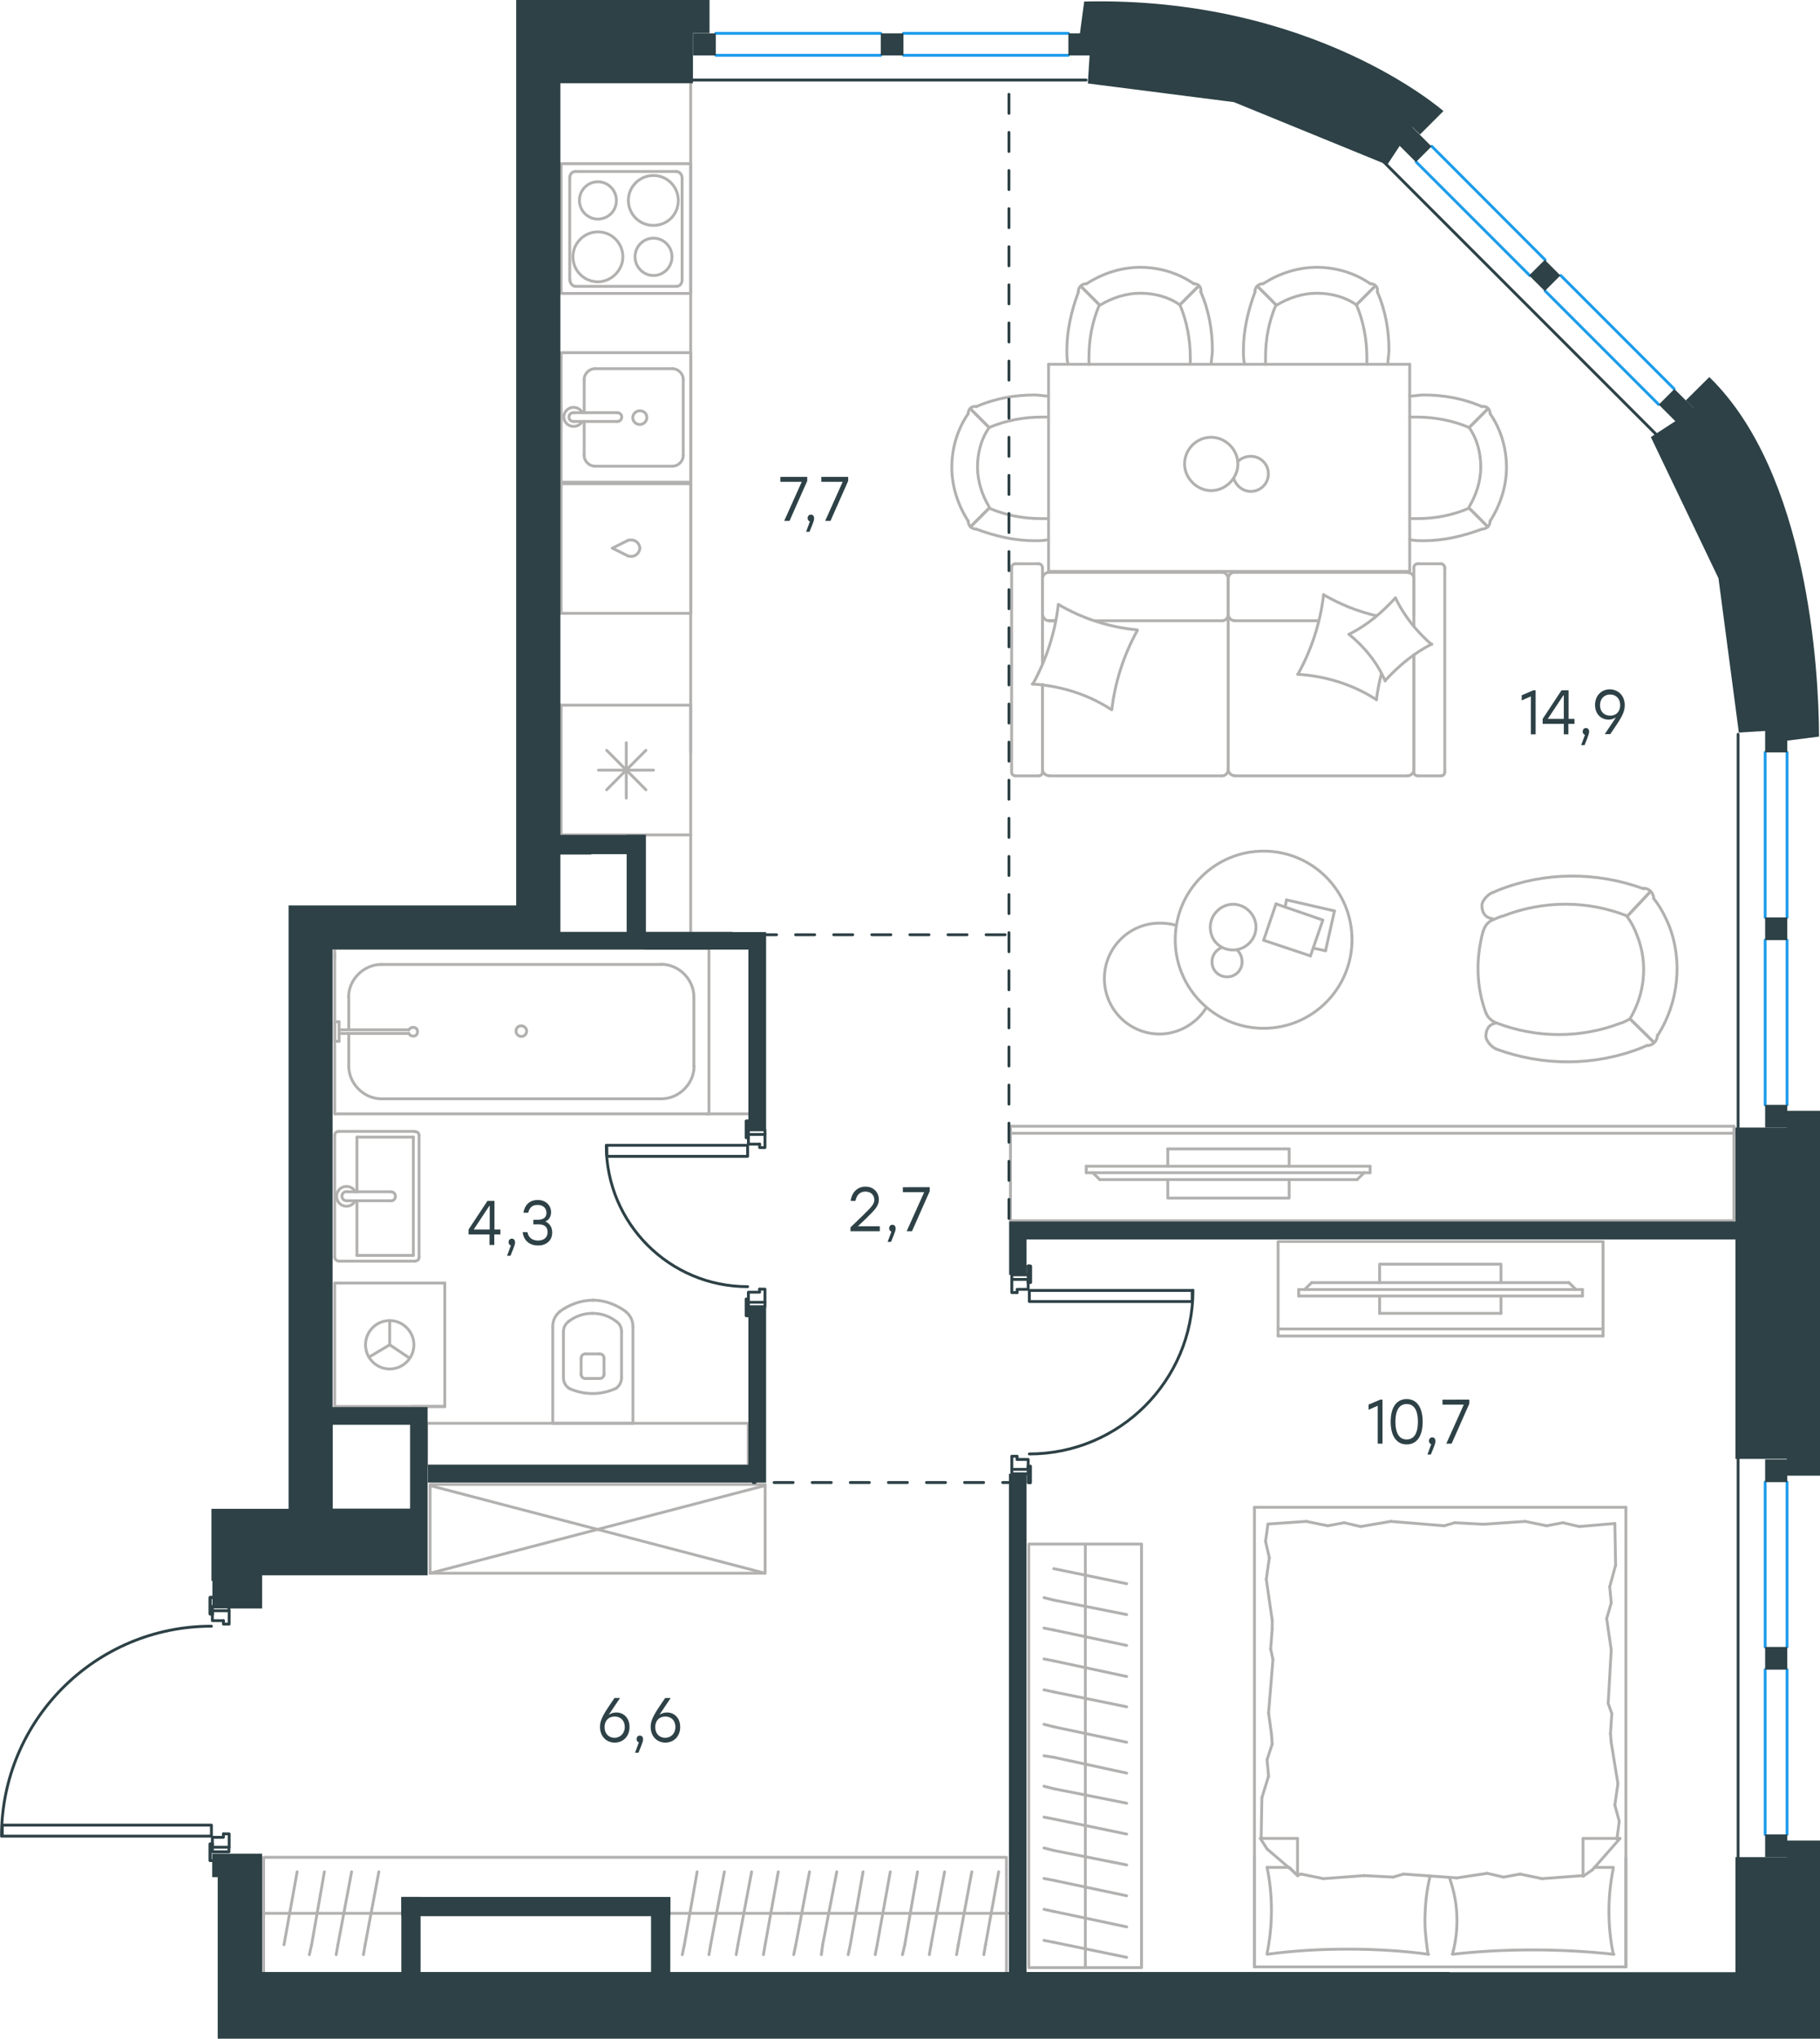 <?xml version="1.0" encoding="utf-8"?>
<!-- Generator: Adobe Illustrator 26.5.0, SVG Export Plug-In . SVG Version: 6.00 Build 0)  -->
<svg version="1.1" id="Слой_1" xmlns="http://www.w3.org/2000/svg" xmlns:xlink="http://www.w3.org/1999/xlink" x="0px" y="0px"
	 viewBox="0 0 955.5 1070" style="enable-background:new 0 0 955.5 1070;" xml:space="preserve">
<style type="text/css">
	.st0{fill:none;stroke:#B2B1B0;stroke-width:1.5;stroke-linecap:round;stroke-linejoin:round;stroke-miterlimit:22.926;}
	.st1{fill:none;stroke:#2D4146;stroke-width:1.5;stroke-linecap:round;stroke-linejoin:round;stroke-miterlimit:10;}
	.st2{fill:none;stroke:#2D4146;stroke-width:1.5;stroke-linecap:round;stroke-linejoin:round;stroke-miterlimit:22.926;}
	.st3{fill:none;stroke:#1D9CEB;stroke-width:1.5;stroke-linecap:round;stroke-linejoin:round;stroke-miterlimit:22.926;}
	.st4{fill-rule:evenodd;clip-rule:evenodd;fill:#2D4146;}
	.st5{enable-background:new    ;}
	.st6{fill:#2D4146;}
	
		.st7{fill:none;stroke:#2D4146;stroke-width:1.5;stroke-linecap:round;stroke-linejoin:round;stroke-miterlimit:22.926;stroke-dasharray:10;}
</style>
<g>
	<line class="st0" x1="362.6" y1="370.1" x2="362.6" y2="438.2"/>
	<line class="st0" x1="328.8" y1="389.8" x2="328.8" y2="418.9"/>
	<line class="st0" x1="318.5" y1="414.5" x2="339.1" y2="393.8"/>
	<line class="st0" x1="318.5" y1="393.8" x2="339.1" y2="414.5"/>
	<line class="st0" x1="314.2" y1="404.2" x2="343.1" y2="404.2"/>
	<line class="st0" x1="362.6" y1="438.2" x2="294.6" y2="438.2"/>
	<line class="st0" x1="294.6" y1="370.1" x2="294.6" y2="438.2"/>
	<line class="st0" x1="362.6" y1="370.1" x2="294.6" y2="370.1"/>
</g>
<g>
	<rect x="294.6" y="185.1" class="st0" width="68.1" height="68"/>
	<line class="st0" x1="324.1" y1="216.6" x2="301.3" y2="216.6"/>
	<line class="st0" x1="306.7" y1="221.2" x2="306.7" y2="239.1"/>
	<line class="st0" x1="358.7" y1="239.1" x2="358.7" y2="199.1"/>
	<line class="st0" x1="306.7" y1="199.1" x2="306.7" y2="216.6"/>
	<line class="st0" x1="353" y1="193.5" x2="312.4" y2="193.5"/>
	<line class="st0" x1="301.3" y1="221.2" x2="324.1" y2="221.2"/>
	<line class="st0" x1="312.4" y1="244.7" x2="353" y2="244.7"/>
	<path class="st0" d="M324.1,216.6L324.1,216.6c1.3,0,2.3,1,2.3,2.3s-1,2.3-2.3,2.3"/>
	<path class="st0" d="M312.4,244.7c-3,0-5.7-2.6-5.7-5.6"/>
	<path class="st0" d="M305.7,221.2c-1,1.7-2.7,2.6-4.7,2.6c-2.7,0-5-2.3-5-5c0-2.6,2.3-5,5-5c2,0,3.7,1,4.7,2.6"/>
	<path class="st0" d="M353,193.5c3,0,5.7,2.6,5.7,5.6"/>
	<path class="st0" d="M306.7,199.1c0-3,2.7-5.6,5.7-5.6"/>
	<path class="st0" d="M358.7,239.1c0,3-2.7,5.6-5.7,5.6"/>
	<path class="st0" d="M301.3,221.2H301c-1.3,0-2.3-1-2.3-2.3s1-2.3,2.3-2.3h0.3"/>
	<path class="st0" d="M335.9,215.6c-2,0-3.7,1.7-3.7,3.6c0,2,1.7,3.6,3.7,3.6s3.7-1.7,3.7-3.6C339.6,216.9,337.9,215.6,335.9,215.6z
		"/>
</g>
<g>
	<path class="st0" d="M323.6,105.2c0-5.4-4.4-9.8-9.7-9.8c-5.4,0-9.7,4.4-9.7,9.8s4.4,9.8,9.7,9.8
		C319.2,114.9,323.6,110.9,323.6,105.2z"/>
	<path class="st0" d="M327,134.8c0-7.1-5.7-13.1-13.1-13.1c-7,0-13.1,5.7-13.1,13.1c0,7.1,5.7,13.1,13.1,13.1
		C320.9,147.9,327,141.9,327,134.8z"/>
	<path class="st0" d="M352.8,134.8c0-5.4-4.4-9.8-9.7-9.8c-5.4,0-9.7,4.4-9.7,9.8c0,5.4,4.4,9.8,9.7,9.8S352.8,140.2,352.8,134.8z"
		/>
	<path class="st0" d="M356.1,105.2c0-7.1-5.7-13.1-13.1-13.1c-7,0-13.1,5.7-13.1,13.1c0,7.1,5.7,13.1,13.1,13.1
		S356.1,112.6,356.1,105.2z"/>
	<line class="st0" x1="299.1" y1="146.9" x2="299.1" y2="93.4"/>
	<line class="st0" x1="355.1" y1="150.3" x2="302.2" y2="150.3"/>
	<line class="st0" x1="358.1" y1="93.4" x2="358.1" y2="146.9"/>
	<line class="st0" x1="302.2" y1="90" x2="355.1" y2="90"/>
	<path class="st0" d="M358.1,146.9L358.1,146.9c0,2-1.3,3.4-3,3.4"/>
	<path class="st0" d="M299.1,93.4L299.1,93.4c0-2,1.3-3.4,3-3.4"/>
	<path class="st0" d="M302.2,150.3L302.2,150.3c-1.7,0-3-1.7-3-3.4"/>
	<path class="st0" d="M355.1,90L355.1,90c1.7,0,3,1.7,3,3.4"/>
	<rect x="294.6" y="85.9" class="st0" width="68" height="68.1"/>
</g>
<g>
	<rect x="294.6" y="253.9" class="st0" width="68.1" height="68"/>
	<line class="st0" x1="321.5" y1="287.7" x2="329.5" y2="291.7"/>
	<line class="st0" x1="329.5" y1="283.7" x2="321.5" y2="287.7"/>
	<path class="st0" d="M329.5,283.7c0.7-0.3,1.3-0.3,2-0.3c2.3,0,4.4,2,4.4,4.4"/>
	<path class="st0" d="M329.5,291.7c0.7,0.3,1.3,0.3,2,0.3c2.3,0,4.4-2,4.4-4.4"/>
</g>
<line class="st0" x1="362.6" y1="42" x2="362.6" y2="394.8"/>
<g>
	<line class="st0" x1="574.8" y1="325.8" x2="641.7" y2="325.8"/>
	<line class="st0" x1="756.5" y1="407.2" x2="744.3" y2="407.2"/>
	<line class="st0" x1="738.9" y1="407.2" x2="647.9" y2="407.2"/>
	<line class="st0" x1="547.3" y1="348.2" x2="547.3" y2="329.2"/>
	<line class="st0" x1="547.3" y1="403.7" x2="547.3" y2="359.3"/>
	<line class="st0" x1="742.3" y1="403.7" x2="742.3" y2="343.7"/>
	<line class="st0" x1="644.8" y1="322.6" x2="644.8" y2="303.6"/>
	<line class="st0" x1="647.9" y1="325.8" x2="692.2" y2="325.8"/>
	<line class="st0" x1="533.1" y1="295.9" x2="545.3" y2="295.9"/>
	<line class="st0" x1="644.8" y1="303.6" x2="644.8" y2="322.6"/>
	<line class="st0" x1="738.9" y1="300.4" x2="647.9" y2="300.4"/>
	<line class="st0" x1="742.3" y1="343.7" x2="742.3" y2="405.2"/>
	<line class="st0" x1="641.7" y1="407.2" x2="550.7" y2="407.2"/>
	<line class="st0" x1="545.3" y1="407.2" x2="533.1" y2="407.2"/>
	<line class="st0" x1="550.7" y1="325.8" x2="554.1" y2="325.8"/>
	<line class="st0" x1="547.3" y1="298.2" x2="547.3" y2="348.2"/>
	<line class="st0" x1="550.7" y1="325.8" x2="554.1" y2="325.8"/>
	<line class="st0" x1="547.3" y1="303.6" x2="547.3" y2="322.6"/>
	<line class="st0" x1="644.8" y1="303.6" x2="644.8" y2="322.6"/>
	<line class="st0" x1="641.7" y1="300.4" x2="550.7" y2="300.4"/>
	<line class="st0" x1="547.3" y1="359.3" x2="547.3" y2="405.2"/>
	<line class="st0" x1="758.5" y1="298.2" x2="758.5" y2="405.2"/>
	<line class="st0" x1="744.3" y1="295.9" x2="756.5" y2="295.9"/>
	<line class="st0" x1="742.3" y1="328.8" x2="742.3" y2="298.2"/>
	<line class="st0" x1="644.8" y1="322.6" x2="644.8" y2="403.7"/>
	<line class="st0" x1="742.3" y1="322.6" x2="742.3" y2="303.6"/>
	<path class="st0" d="M547.3,298.2c0-1.6-1.1-2.3-2-2.3"/>
	<path class="st0" d="M742.3,405.2c0,1.4,1.1,2,2,2"/>
	<path class="st0" d="M744.3,295.9c-1.4,0-2,1.1-2,2"/>
	<path class="st0" d="M641.7,325.8c1.6,0,3.1-1.4,3.1-3.4"/>
	<path class="st0" d="M742.3,303.6c0-1.6-1.4-3.1-3.4-3.1"/>
	<path class="st0" d="M550.7,300.4c-1.7,0-3.4,1.4-3.4,3.4"/>
	<path class="st0" d="M641.7,407.2c1.6,0,3.1-1.4,3.1-3.4"/>
	<path class="st0" d="M644.8,303.8c0-1.7-1.3-3.4-3.1-3.4"/>
	<path class="st0" d="M644.8,403.7c0,1.7,1.4,3.4,3.4,3.4"/>
	<path class="st0" d="M533.1,295.9c-1.4,0-2,1.1-2,2v107.3c0,1.4,1.1,2,2,2"/>
	<path class="st0" d="M647.9,300.4c-1.6,0-3.1,1.4-3.1,3.4"/>
	<path class="st0" d="M756.5,407.2c1.4,0,2-1.1,2-2"/>
	<path class="st0" d="M547.3,403.7c0,1.7,1.4,3.4,3.4,3.4"/>
	<path class="st0" d="M545.3,407.2c1.4,0,2-1.1,2-2"/>
	<path class="st0" d="M738.9,407.2c1.7,0,3.4-1.4,3.4-3.4"/>
	<path class="st0" d="M547.3,322c0,1.9,1.4,3.8,3.4,3.8"/>
	<path class="st0" d="M644.8,322.3c0,1.7,1.3,3.4,3.1,3.4"/>
	<path class="st0" d="M758.5,298.2c0-1.6-1.1-2.3-2-2.3"/>
	<path class="st0" d="M597.1,330.9c-7.1,12.8-11.7,27-13.4,41.6"/>
	<path class="st0" d="M751.7,338c-9.4,4.8-17.3,11.4-24.4,19.1"/>
	<path class="st0" d="M727.2,357.4c-4-9.4-10.8-17.9-19-24.5"/>
	<path class="st0" d="M583.4,372.4c-12.2-8-26.7-12.5-41.5-13.4"/>
	<path class="st0" d="M681.5,353.7c7.1-12.8,11.7-27,13.4-41.6"/>
	<path class="st0" d="M694.8,312.1c8.8,5.1,17.9,8.8,27.9,11.1"/>
	<path class="st0" d="M722.7,367.3c-12.2-8-26.7-12.5-41.5-13.4"/>
	<path class="st0" d="M542.2,359.1c7.1-12.8,11.7-27,13.4-41.6"/>
	<path class="st0" d="M555.6,317.2c12.5,7.4,26.7,12,41.5,13.4"/>
	<path class="st0" d="M708.2,332.9c9.4-4.6,17.3-11.4,24.4-19.1"/>
	<path class="st0" d="M725.2,353.7c-1.1,4.3-2,9.1-2.6,13.4"/>
	<path class="st0" d="M732.6,313.8c4.5,9.4,11.1,17.6,19,24.5"/>
</g>
<g>
	<line class="st0" x1="700.6" y1="478.1" x2="695.9" y2="499"/>
	<line class="st0" x1="695.9" y1="499" x2="689.4" y2="497.6"/>
	<line class="st0" x1="674.7" y1="476.1" x2="675.4" y2="472.3"/>
	<line class="st0" x1="675.4" y1="472.3" x2="700.6" y2="478.1"/>
	<line class="st0" x1="694.5" y1="482.9" x2="688" y2="501.7"/>
	<line class="st0" x1="688" y1="501.7" x2="663.4" y2="493.5"/>
	<line class="st0" x1="663.4" y1="493.5" x2="669.9" y2="474.4"/>
	<line class="st0" x1="669.9" y1="474.4" x2="694.5" y2="482.9"/>
	<ellipse class="st0" cx="663.4" cy="493.2" rx="46.4" ry="46.5"/>
	<path class="st0" d="M647.4,498.6c6.5,0,12-5.5,12-12s-5.5-12-12-12s-12,5.5-12,12C635.4,493.5,640.5,498.6,647.4,498.6z"/>
	<path class="st0" d="M649.4,498.6c1.7,1.4,2.7,3.8,2.7,6.2c0,4.4-3.4,7.9-7.9,7.9c-4.4,0-7.9-3.4-7.9-7.9c0-3.4,2-6.2,5.1-7.5"/>
	<path class="st0" d="M633.4,528.7c-5.1,8.5-14.7,14-24.6,14c-16,0-29-13-29-29.1c0-16.1,13-29.1,29-29.1c2.8,0,5.7,0.3,8.5,1.1"/>
</g>
<g>
	<g>
		<line class="st0" x1="910.3" y1="594.8" x2="530.5" y2="594.8"/>
		<polyline class="st0" points="530.5,591.1 530.5,640.7 910.3,640.7 910.3,591.1 		"/>
		<line class="st0" x1="910.3" y1="591.1" x2="530.5" y2="591.1"/>
	</g>
	<g>
		<polyline class="st0" points="613.1,619.1 613.1,628.8 676.8,628.8 676.8,619.1 		"/>
		<line class="st0" x1="676.8" y1="612.1" x2="676.8" y2="603"/>
		<line class="st0" x1="676.8" y1="603" x2="613.1" y2="603"/>
		<line class="st0" x1="613.1" y1="603" x2="613.1" y2="612.1"/>
		<line class="st0" x1="719.3" y1="612.1" x2="719.3" y2="615.5"/>
		<line class="st0" x1="577.4" y1="619.1" x2="573.7" y2="615.5"/>
		<line class="st0" x1="716.2" y1="615.5" x2="712.5" y2="619.1"/>
		<line class="st0" x1="570.3" y1="615.5" x2="719.3" y2="615.5"/>
		<line class="st0" x1="719.3" y1="612.1" x2="570.3" y2="612.1"/>
		<line class="st0" x1="570.3" y1="612.1" x2="570.3" y2="615.5"/>
		<line class="st0" x1="712.5" y1="619.1" x2="577.4" y2="619.1"/>
	</g>
</g>
<g>
	<line class="st0" x1="740.1" y1="299.9" x2="550.5" y2="299.9"/>
	<line class="st0" x1="550.5" y1="299.9" x2="550.5" y2="191.2"/>
	<line class="st0" x1="550.5" y1="191.2" x2="740.1" y2="191.2"/>
	<line class="st0" x1="740.1" y1="191.2" x2="740.1" y2="299.9"/>
	<path class="st0" d="M621.9,243.5c0,7.5,6.5,14,14,14s14-6.5,14-14s-6.5-14-14-14C628,229.5,621.9,236,621.9,243.5z"/>
	<path class="st0" d="M649.9,242.2c1.7-1.7,4.1-2.7,6.8-2.7c5.1,0,9.2,4.1,9.2,9.2s-4.1,9.2-9.2,9.2c-4.1,0-7.5-2.7-8.9-6.5"/>
	<path class="st0" d="M619.4,160c-6.1-4.3-13.5-6.1-20.8-6.1s-14.7,2.4-20.8,6.1"/>
	<path class="st0" d="M635.9,191.2c0-2.5,0.6-4.9,0.6-7.4c0-10.4-1.8-20.8-6.1-30.6"/>
	<path class="st0" d="M566.2,153.2c-3.7,9.8-6.1,20.2-6.1,30.6c0,2.4,0,4.9,0.6,7.4"/>
	<path class="st0" d="M624.9,191.2c0-1.2,0-2.5,0-3.7c0-9.2-1.8-19-5.5-27.6"/>
	<path class="st0" d="M577.2,160c-3.7,8.6-5.5,17.8-5.5,27.6c0,1.2,0,2.4,0,3.7"/>
	<path class="st0" d="M626.7,148.9c-8-5.5-17.7-8.6-28.1-8.6c-9.8,0-19.6,3.1-28.1,8.6"/>
	<line class="st0" x1="619.4" y1="160" x2="629.2" y2="150.2"/>
	<line class="st0" x1="577.2" y1="160" x2="567.4" y2="150.2"/>
	<line class="st0" x1="619.4" y1="160" x2="629.2" y2="150.2"/>
	<line class="st0" x1="577.2" y1="160" x2="567.4" y2="150.2"/>
	<path class="st0" d="M570.4,148.9c-2.4,0-4.3,1.8-4.3,4.3"/>
	<path class="st0" d="M630.4,153.2c0.5-2.5-1.2-4.3-3.7-4.3"/>
	<path class="st0" d="M712.1,160c-6.1-4.3-13.5-6.1-20.8-6.1s-14.7,2.4-20.8,6.1"/>
	<path class="st0" d="M728.6,191.2c0-2.5,0.6-4.9,0.6-7.4c0-10.4-1.8-20.8-6.1-30.6"/>
	<path class="st0" d="M658.9,153.2c-3.7,9.8-6.1,20.2-6.1,30.6c0,2.4,0,4.9,0.6,7.4"/>
	<path class="st0" d="M717.6,191.2c0-1.2,0-2.5,0-3.7c0-9.2-1.8-19-5.5-27.6"/>
	<path class="st0" d="M669.9,160c-3.7,8.6-5.5,17.8-5.5,27.6c0,1.2,0,2.4,0,3.7"/>
	<path class="st0" d="M719.4,148.9c-8-5.5-17.7-8.6-28.1-8.6c-9.8,0-19.6,3.1-28.1,8.6"/>
	<line class="st0" x1="712.1" y1="160" x2="721.9" y2="150.2"/>
	<line class="st0" x1="669.9" y1="160" x2="660.1" y2="150.2"/>
	<line class="st0" x1="712.1" y1="160" x2="721.9" y2="150.2"/>
	<line class="st0" x1="669.9" y1="160" x2="660.1" y2="150.2"/>
	<path class="st0" d="M663.1,148.9c-2.4,0-4.3,1.8-4.3,4.3"/>
	<path class="st0" d="M723.1,153.2c0.5-2.5-1.2-4.3-3.7-4.3"/>
	<path class="st0" d="M519.3,224.4c-4.3,6.1-6.1,13.5-6.1,20.8s2.4,14.7,6.1,20.8"/>
	<path class="st0" d="M550.5,207.9c-2.4,0-4.9-0.6-7.3-0.6c-10.4,0-20.8,1.8-30.6,6.1"/>
	<path class="st0" d="M512.6,277.7c9.8,3.7,20.2,6.1,30.6,6.1c2.4,0,4.9,0,7.3-0.6"/>
	<path class="st0" d="M550.5,218.9c-1.2,0-2.4,0-3.7,0c-9.2,0-19,1.8-27.5,5.5"/>
	<path class="st0" d="M519.3,266.7c8.6,3.7,17.7,5.5,27.5,5.5c1.2,0,2.4,0,3.7,0"/>
	<path class="st0" d="M508.3,217.1c-5.5,8-8.6,17.8-8.6,28.2c0,9.8,3.1,19.6,8.6,28.2"/>
	<line class="st0" x1="519.3" y1="224.4" x2="509.5" y2="214.6"/>
	<line class="st0" x1="519.3" y1="266.7" x2="509.5" y2="276.5"/>
	<line class="st0" x1="519.3" y1="224.4" x2="509.5" y2="214.6"/>
	<line class="st0" x1="519.3" y1="266.7" x2="509.5" y2="276.5"/>
	<path class="st0" d="M508.3,273.4c0,2.5,1.8,4.3,4.3,4.3"/>
	<path class="st0" d="M512.6,213.4c-2.4-0.5-4.3,1.2-4.3,3.7"/>
	<path class="st0" d="M771.3,224.4c4.3,6.1,6.1,13.5,6.1,20.8s-2.4,14.7-6.1,20.8"/>
	<path class="st0" d="M740.1,207.9c2.4,0,4.9-0.6,7.3-0.6c10.4,0,20.8,1.8,30.6,6.1"/>
	<path class="st0" d="M778,277.7c-9.8,3.7-20.2,6.1-30.6,6.1c-2.4,0-4.9,0-7.3-0.6"/>
	<path class="st0" d="M740.1,218.9c1.2,0,2.4,0,3.7,0c9.2,0,19,1.8,27.5,5.5"/>
	<path class="st0" d="M771.3,266.7c-8.6,3.7-17.7,5.5-27.5,5.5c-1.2,0-2.4,0-3.7,0"/>
	<path class="st0" d="M782.3,217.1c5.5,8,8.6,17.8,8.6,28.2c0,9.8-3.1,19.6-8.6,28.2"/>
	<line class="st0" x1="771.3" y1="224.4" x2="781.1" y2="214.6"/>
	<line class="st0" x1="771.3" y1="266.7" x2="781.1" y2="276.5"/>
	<line class="st0" x1="771.3" y1="224.4" x2="781.1" y2="214.6"/>
	<line class="st0" x1="771.3" y1="266.7" x2="781.1" y2="276.5"/>
	<path class="st0" d="M782.3,273.4c0,2.5-1.8,4.3-4.3,4.3"/>
	<path class="st0" d="M778,213.4c2.4-0.5,4.3,1.2,4.3,3.7"/>
</g>
<g>
	<path class="st0" d="M778.6,489.1c0.8-3.2,2.8-5.5,5.5-6.5"/>
	<path class="st0" d="M780.1,531.6c-5.1-13.6-5.3-28.4-1.6-42.4"/>
	<path class="st0" d="M783.5,468.5c1.1-0.3,2-0.9,3.1-1.3c24.4-9.7,51.6-9.8,76.4-0.7"/>
	<path class="st0" d="M784.1,482.6c1.7-0.7,3.4-1.5,5.2-1.9c21.1-8.2,44.3-8.2,65.1,0.1"/>
	<path class="st0" d="M785.6,536.9c-2.6-1.2-4.5-2.7-5.5-5.4"/>
	<path class="st0" d="M865,548.6c-1.1,0.3-2,0.9-3.1,1.3c-24.4,9.7-51.6,9.8-76.4,0.7"/>
	<path class="st0" d="M855.8,534.8c-1.7,0.7-3.2,1.8-5,2.2c-20.8,8-44,8-65.1-0.1"/>
	<path class="st0" d="M854.2,481c2.3,3.2,4,6.4,5.4,10.3c5.7,14.5,3.9,30.7-4.1,43.8"/>
	<path class="st0" d="M868.2,471.6c3.4,4.2,5.9,9.1,7.9,13.8c7.5,18.9,5.2,40.8-5.9,58.2"/>
	<line class="st0" x1="855.8" y1="534.8" x2="868.3" y2="547.1"/>
	<line class="st0" x1="854.2" y1="481" x2="866.5" y2="467.9"/>
	<line class="st0" x1="854.2" y1="481" x2="866.5" y2="467.9"/>
	<line class="st0" x1="855.8" y1="534.8" x2="868.3" y2="547.1"/>
	<path class="st0" d="M870.1,543.3c0.1,2.1-1.3,4.4-3.5,5.1c-0.6,0.4-1.1,0.3-1.9,0.4"/>
	<path class="st0" d="M862.7,466.2c2.1-0.1,4.4,1.3,5.1,3.5c0.4,0.6,0.3,1.1,0.4,1.9"/>
	<path class="st0" d="M785.6,550.6c-2-0.7-5.6-4.1-5.5-6.9c0.1-2.8,1-6.1,5.6-6.8"/>
	<path class="st0" d="M783.5,468.5c-2,0.7-5.6,4.1-5.5,6.9s1,6.1,5.6,6.8"/>
</g>
<g>
	<line class="st0" x1="289.8" y1="747" x2="332.3" y2="747"/>
	<g>
		<line class="st0" x1="290.2" y1="696.3" x2="290.2" y2="747"/>
		<line class="st0" x1="326.3" y1="723" x2="326.3" y2="699"/>
		<line class="st0" x1="295.8" y1="699" x2="295.8" y2="723"/>
		<line class="st0" x1="317.1" y1="721.7" x2="317.1" y2="712.9"/>
		<line class="st0" x1="305.1" y1="712.9" x2="305.1" y2="721.7"/>
		<line class="st0" x1="307.4" y1="723.5" x2="314.8" y2="723.5"/>
		<line class="st0" x1="332.3" y1="747" x2="332.3" y2="696.3"/>
		<line class="st0" x1="314.8" y1="710.6" x2="307.4" y2="710.6"/>
		<path class="st0" d="M328.6,688.4c-5.1-3.7-11.1-6-17.1-6c0,0,0,0-0.5,0"/>
		<path class="st0" d="M314.8,723.5c1.4,0,2.3-0.9,2.3-2.3"/>
		<path class="st0" d="M323.5,728.6c1.8-1.4,2.8-3.2,2.8-5.5"/>
		<path class="st0" d="M317.1,712.9c0-1.4-0.9-2.3-2.3-2.3"/>
		<path class="st0" d="M323.5,693.5c-3.7-2.8-7.9-4.2-12.5-4.2"/>
		<path class="st0" d="M307.4,710.6c-1.4,0-2.3,0.9-2.3,2.3"/>
		<path class="st0" d="M305.1,721.2c0,1.4,0.9,2.3,2.3,2.3"/>
		<path class="st0" d="M295.8,723c0,2.3,0.9,4.2,2.8,5.5"/>
		<path class="st0" d="M298.6,728.6c3.7,1.8,8.3,2.8,12.5,2.8s8.3-0.9,12.5-2.8"/>
		<path class="st0" d="M298.6,693.5c-1.8,1.4-2.8,3.2-2.8,5.5"/>
		<path class="st0" d="M311.4,682.4L311.4,682.4c-6.5,0-12.5,2.3-17.6,6"/>
		<path class="st0" d="M332.3,696.3c0-3.2-1.4-6-3.7-7.8"/>
		<path class="st0" d="M293.9,688.4c-2.3,1.8-3.7,4.6-3.7,7.8"/>
		<path class="st0" d="M311.1,689.3L311.1,689.3c-4.6,0-8.8,1.4-12.5,4.2"/>
		<path class="st0" d="M326.3,699c0-2.3-0.9-4.2-2.8-5.5"/>
	</g>
	<rect x="224" y="747" class="st0" width="168.8" height="22.3"/>
</g>
<g>
	<line class="st0" x1="217" y1="658.9" x2="187.4" y2="658.9"/>
	<line class="st0" x1="187.4" y1="658.9" x2="187.4" y2="630.2"/>
	<line class="st0" x1="187.4" y1="625.5" x2="187.4" y2="596.8"/>
	<line class="st0" x1="217" y1="596.8" x2="217" y2="658.9"/>
	<line class="st0" x1="187.4" y1="596.8" x2="217" y2="596.8"/>
	<line class="st0" x1="175.7" y1="595.9" x2="175.7" y2="659.9"/>
	<line class="st0" x1="217.7" y1="593.8" x2="178" y2="593.8"/>
	<line class="st0" x1="220" y1="659.9" x2="220" y2="595.9"/>
	<line class="st0" x1="178" y1="661.9" x2="217.7" y2="661.9"/>
	<path class="st0" d="M217.7,661.9c1.4,0,2.3-0.8,2.3-2"/>
	<path class="st0" d="M220,595.9c0-1.2-0.9-2-2.3-2"/>
	<path class="st0" d="M178,593.8c-1.4,0-2.3,0.8-2.3,2"/>
	<path class="st0" d="M175.7,659.9c0,0.8,0.9,2,2.3,2"/>
	<line class="st0" x1="205.2" y1="625.5" x2="182.2" y2="625.5"/>
	<line class="st0" x1="182.2" y1="630.2" x2="205.2" y2="630.2"/>
	<path class="st0" d="M205.2,625.5L205.2,625.5c1.3,0,2.4,1,2.4,2.4c0,1.3-1,2.4-2.4,2.4l0,0"/>
	<path class="st0" d="M186.5,630.2c-0.9,1.8-2.7,2.9-4.6,2.9c-2.9,0-5.2-2.3-5.2-5.2s2.3-5.2,5.2-5.2c2,0,3.8,1.1,4.6,2.8"/>
	<path class="st0" d="M182.2,630.2c-0.1,0-0.2,0-0.3,0c-1.3,0-2.4-1.1-2.4-2.4c0-1.3,1.1-2.4,2.4-2.4c0.1,0,0.2,0,0.3,0"/>
</g>
<g>
	<line class="st0" x1="183.1" y1="539.8" x2="183.1" y2="523.3"/>
	<line class="st0" x1="183.1" y1="559.5" x2="183.1" y2="542.4"/>
	<line class="st0" x1="200.2" y1="506.2" x2="347.2" y2="506.2"/>
	<line class="st0" x1="364.3" y1="523.3" x2="364.3" y2="559.5"/>
	<line class="st0" x1="372.2" y1="584.6" x2="175.7" y2="584.6"/>
	<line class="st0" x1="372.2" y1="497.8" x2="372.2" y2="584.6"/>
	<line class="st0" x1="347.2" y1="576.7" x2="200.2" y2="576.7"/>
	<line class="st0" x1="175.7" y1="497.8" x2="372.2" y2="497.8"/>
	<line class="st0" x1="175.7" y1="584.6" x2="175.7" y2="497.8"/>
	<path class="st0" d="M364.3,523.3c0-9.3-7.9-17.2-17.2-17.2"/>
	<path class="st0" d="M183.1,559.5c0,9.3,7.9,17.2,17.2,17.2"/>
	<path class="st0" d="M347.2,576.7c9.3,0,17.2-7.9,17.2-17.2"/>
	<path class="st0" d="M200.2,506.2c-9.3,0-17.2,7.9-17.2,17.2"/>
	<line class="st0" x1="175.7" y1="502.9" x2="175.7" y2="500.6"/>
	<line class="st0" x1="178" y1="540.5" x2="214.6" y2="540.5"/>
	<line class="st0" x1="214.6" y1="542.4" x2="178" y2="542.4"/>
	<line class="st0" x1="175.7" y1="546.5" x2="175.7" y2="536.3"/>
	<line class="st0" x1="175.7" y1="536.3" x2="178" y2="536.3"/>
	<line class="st0" x1="178" y1="536.3" x2="178" y2="546.5"/>
	<line class="st0" x1="178" y1="546.5" x2="175.7" y2="546.5"/>
	<path class="st0" d="M214.6,542.4c0.5,0.9,1.4,1.4,2.3,1.4c1.4,0,2.3-0.9,2.3-2.3c0-1.4-0.9-2.3-2.3-2.3c-0.9,0-1.9,0.5-2.3,1.4"/>
	<path class="st0" d="M270.9,541.2c0,1.5,1.3,2.8,2.8,2.8s2.8-1.3,2.8-2.8s-1.3-2.8-2.8-2.8C271.9,538.4,270.9,539.7,270.9,541.2z"
		/>
</g>
<g>
	<line class="st0" x1="233.5" y1="673.4" x2="175.7" y2="673.4"/>
	<g>
		<line class="st0" x1="175.7" y1="738.2" x2="175.7" y2="673.4"/>
		<line class="st0" x1="216.1" y1="738.2" x2="233.5" y2="738.2"/>
		<line class="st0" x1="175.7" y1="738.2" x2="233.5" y2="738.2"/>
		<line class="st0" x1="204.6" y1="705.8" x2="215" y2="712.8"/>
		<line class="st0" x1="204.6" y1="705.8" x2="204.6" y2="693.1"/>
		<line class="st0" x1="204.6" y1="705.8" x2="193.7" y2="712.3"/>
		<path class="st0" d="M204.6,693.1c-7,0-12.7,5.7-12.7,12.7s5.7,12.7,12.7,12.7s12.7-5.7,12.7-12.7
			C217.3,699,211.6,693.1,204.6,693.1z"/>
		<line class="st0" x1="233.5" y1="738.2" x2="233.5" y2="673.4"/>
	</g>
</g>
<line class="st0" x1="371.2" y1="584.6" x2="395.5" y2="584.6"/>
<g>
	<rect x="225.8" y="779.1" class="st0" width="175.9" height="46.6"/>
	<line class="st0" x1="225.8" y1="825.7" x2="401.6" y2="779.7"/>
	<line class="st0" x1="225.8" y1="779.7" x2="401.6" y2="825.7"/>
</g>
<g>
	<line class="st0" x1="137.8" y1="1004.2" x2="217.7" y2="1004.2"/>
	<line class="st0" x1="190.8" y1="1025.9" x2="191.7" y2="1020.7"/>
	<line class="st0" x1="191.7" y1="1020.7" x2="198.9" y2="982.4"/>
	<line class="st0" x1="176.5" y1="1025.9" x2="177.4" y2="1020.7"/>
	<line class="st0" x1="177.4" y1="1020.7" x2="184.6" y2="982.4"/>
	<line class="st0" x1="162.4" y1="1025.9" x2="163.6" y2="1020.7"/>
	<line class="st0" x1="163.6" y1="1020.7" x2="170.3" y2="982.4"/>
	<line class="st0" x1="149.1" y1="1020.7" x2="156" y2="982.4"/>
	<line class="st0" x1="217.7" y1="1004.2" x2="333.4" y2="1004.2"/>
</g>
<g>
	<line class="st0" x1="333.5" y1="1004.2" x2="413.5" y2="1004.2"/>
	<line class="st0" x1="400.8" y1="1025.9" x2="401.7" y2="1020.7"/>
	<line class="st0" x1="401.7" y1="1020.7" x2="408.6" y2="982.4"/>
	<line class="st0" x1="386.5" y1="1025.9" x2="387.4" y2="1020.7"/>
	<line class="st0" x1="387.4" y1="1020.7" x2="394.6" y2="982.4"/>
	<line class="st0" x1="372.2" y1="1025.9" x2="373.1" y2="1020.7"/>
	<line class="st0" x1="373.1" y1="1020.7" x2="380.3" y2="982.4"/>
	<line class="st0" x1="358.2" y1="1025.9" x2="359.3" y2="1020.7"/>
	<line class="st0" x1="359.3" y1="1020.7" x2="366" y2="982.4"/>
	<rect x="138.4" y="974.8" class="st0" width="390" height="68.2"/>
	<line class="st0" x1="413.5" y1="1004.2" x2="529.1" y2="1004.2"/>
	<line class="st0" x1="516.5" y1="1025.9" x2="517.4" y2="1020.7"/>
	<line class="st0" x1="517.4" y1="1020.7" x2="524.3" y2="982.4"/>
	<line class="st0" x1="502.2" y1="1025.9" x2="503.1" y2="1020.7"/>
	<line class="st0" x1="503.1" y1="1020.7" x2="510.2" y2="982.4"/>
	<line class="st0" x1="487.9" y1="1025.9" x2="488.8" y2="1020.7"/>
	<line class="st0" x1="488.8" y1="1020.7" x2="495.9" y2="982.4"/>
	<line class="st0" x1="473.8" y1="1025.9" x2="475" y2="1020.7"/>
	<line class="st0" x1="475" y1="1020.7" x2="481.7" y2="982.4"/>
	<line class="st0" x1="459.5" y1="1025.9" x2="460.5" y2="1020.7"/>
	<line class="st0" x1="460.5" y1="1020.7" x2="467.4" y2="982.4"/>
	<line class="st0" x1="445.3" y1="1025.9" x2="446.4" y2="1020.7"/>
	<line class="st0" x1="446.4" y1="1020.7" x2="453.1" y2="982.4"/>
	<line class="st0" x1="431.2" y1="1025.9" x2="431.9" y2="1020.7"/>
	<line class="st0" x1="431.9" y1="1020.7" x2="439.3" y2="982.4"/>
	<line class="st0" x1="417.8" y1="1020.7" x2="425" y2="982.4"/>
	<line class="st0" x1="416.7" y1="1025.9" x2="417.8" y2="1020.7"/>
</g>
<g>
	<line class="st0" x1="569.8" y1="810.4" x2="569.8" y2="901.3"/>
	<line class="st0" x1="548.1" y1="886.9" x2="553.2" y2="888"/>
	<line class="st0" x1="553.2" y1="888" x2="591.5" y2="895.8"/>
	<line class="st0" x1="548.1" y1="870.7" x2="553.2" y2="871.7"/>
	<line class="st0" x1="553.2" y1="871.7" x2="591.5" y2="879.9"/>
	<line class="st0" x1="548.1" y1="854.5" x2="553.2" y2="855.5"/>
	<line class="st0" x1="553.2" y1="855.5" x2="591.5" y2="863.6"/>
	<line class="st0" x1="548.1" y1="838.5" x2="553.2" y2="839.8"/>
	<line class="st0" x1="553.2" y1="839.8" x2="591.5" y2="847.4"/>
	<line class="st0" x1="553.2" y1="823.3" x2="591.5" y2="831.2"/>
	<rect x="540.1" y="810.4" class="st0" width="59.2" height="222.3"/>
	<line class="st0" x1="569.8" y1="901.3" x2="569.8" y2="1032.7"/>
	<line class="st0" x1="548.1" y1="1018.4" x2="553.2" y2="1019.4"/>
	<line class="st0" x1="553.2" y1="1019.4" x2="591.5" y2="1027.3"/>
	<line class="st0" x1="548.1" y1="1002.1" x2="553.2" y2="1003.2"/>
	<line class="st0" x1="553.2" y1="1003.2" x2="591.5" y2="1011.3"/>
	<line class="st0" x1="548.1" y1="985.9" x2="553.2" y2="986.9"/>
	<line class="st0" x1="553.2" y1="986.9" x2="591.5" y2="995"/>
	<line class="st0" x1="548.1" y1="969.9" x2="553.2" y2="971.2"/>
	<line class="st0" x1="553.2" y1="971.2" x2="591.5" y2="978.8"/>
	<line class="st0" x1="548.1" y1="953.7" x2="553.2" y2="954.7"/>
	<line class="st0" x1="553.2" y1="954.7" x2="591.5" y2="962.6"/>
	<line class="st0" x1="548.1" y1="937.5" x2="553.2" y2="938.8"/>
	<line class="st0" x1="553.2" y1="938.8" x2="591.5" y2="946.4"/>
	<line class="st0" x1="548.1" y1="921.5" x2="553.2" y2="922.3"/>
	<line class="st0" x1="553.2" y1="922.3" x2="591.5" y2="930.6"/>
	<line class="st0" x1="553.2" y1="906.3" x2="591.5" y2="914.4"/>
	<line class="st0" x1="548.1" y1="905" x2="553.2" y2="906.3"/>
</g>
<g>
	<line class="st0" x1="658.6" y1="974.7" x2="658.6" y2="1032.3"/>
	<line class="st0" x1="853.6" y1="1032.3" x2="658.6" y2="1032.3"/>
	<line class="st0" x1="837.1" y1="980.1" x2="847" y2="980.1"/>
	<line class="st0" x1="681.2" y1="984.4" x2="681.2" y2="964.9"/>
	<line class="st0" x1="676.9" y1="980.1" x2="681.2" y2="984.4"/>
	<line class="st0" x1="853.6" y1="791.1" x2="853.6" y2="1032.3"/>
	<line class="st0" x1="661.7" y1="964.9" x2="681.2" y2="964.9"/>
	<line class="st0" x1="658.6" y1="1032.3" x2="658.6" y2="791.1"/>
	<line class="st0" x1="850.5" y1="964.9" x2="836.1" y2="981.3"/>
	<line class="st0" x1="836.1" y1="981.3" x2="831.1" y2="984.8"/>
	<line class="st0" x1="665.2" y1="980.1" x2="676.5" y2="980.1"/>
	<line class="st0" x1="831.1" y1="984.4" x2="831.1" y2="964.9"/>
	<line class="st0" x1="681.5" y1="984.4" x2="665.2" y2="970.4"/>
	<line class="st0" x1="665.2" y1="970.4" x2="661.7" y2="964.9"/>
	<line class="st0" x1="850.5" y1="964.9" x2="831.1" y2="964.9"/>
	<line class="st0" x1="763.7" y1="799.2" x2="778.9" y2="800"/>
	<line class="st0" x1="714.3" y1="801.2" x2="730.2" y2="798.5"/>
	<line class="st0" x1="697.1" y1="800.8" x2="705.7" y2="799.2"/>
	<line class="st0" x1="705.7" y1="799.2" x2="714.3" y2="801.2"/>
	<line class="st0" x1="758.2" y1="800.8" x2="763.7" y2="799.2"/>
	<line class="st0" x1="730.2" y1="798.5" x2="758.2" y2="800.8"/>
	<line class="st0" x1="665.6" y1="799.9" x2="685.8" y2="798.5"/>
	<line class="st0" x1="685.8" y1="798.5" x2="697.1" y2="800.8"/>
	<line class="st0" x1="829.1" y1="801.2" x2="847.8" y2="799.6"/>
	<line class="st0" x1="812" y1="800.8" x2="820.5" y2="799.2"/>
	<line class="st0" x1="820.5" y1="799.2" x2="829.1" y2="801.2"/>
	<line class="st0" x1="778.9" y1="800" x2="800.7" y2="798.5"/>
	<line class="st0" x1="800.7" y1="798.5" x2="812" y2="800.8"/>
	<line class="st0" x1="853.6" y1="791.1" x2="658.6" y2="791.1"/>
	<path class="st0" d="M762.5,1025.7c14-1.6,28-2.3,42.4-2.3c14,0,28.4,0.8,42.4,2.3"/>
	<path class="st0" d="M760.9,985.3c2.7,7.8,4,14.7,4,22.9c0,5.8-0.8,11.7-2.3,17.2"/>
	<path class="st0" d="M847,1025.7c-1.6-7.4-2.3-15.2-2.3-22.6c0-7.8,0.8-15.2,2.3-22.6"/>
	<path class="st0" d="M749.7,1025.7c-0.8-5.8-1.6-11.7-1.6-17.2c0-8.2,0.8-16,2.7-23.8"/>
	<line class="st0" x1="667.9" y1="915.4" x2="667.5" y2="909.9"/>
	<line class="st0" x1="666" y1="932.2" x2="665.2" y2="923.6"/>
	<line class="st0" x1="665.2" y1="923.6" x2="667.9" y2="915.4"/>
	<line class="st0" x1="662.1" y1="964.9" x2="662.5" y2="943.5"/>
	<line class="st0" x1="662.5" y1="943.5" x2="666" y2="932.2"/>
	<line class="st0" x1="667.1" y1="865.5" x2="667.9" y2="855"/>
	<line class="st0" x1="667.5" y1="909.9" x2="666" y2="899"/>
	<line class="st0" x1="668.3" y1="871" x2="667.1" y2="865.5"/>
	<line class="st0" x1="666" y1="899" x2="668.3" y2="871"/>
	<line class="st0" x1="667.9" y1="855" x2="667.9" y2="850.3"/>
	<line class="st0" x1="666.4" y1="817.6" x2="664.4" y2="809"/>
	<line class="st0" x1="664.4" y1="809" x2="665.6" y2="800.4"/>
	<line class="st0" x1="667.9" y1="850.3" x2="664.8" y2="828.9"/>
	<line class="st0" x1="664.8" y1="828.9" x2="666.4" y2="817.6"/>
	<line class="st0" x1="843.5" y1="849.5" x2="844.3" y2="855"/>
	<line class="st0" x1="845.1" y1="832.8" x2="845.9" y2="841.3"/>
	<line class="st0" x1="845.9" y1="841.3" x2="843.5" y2="849.5"/>
	<line class="st0" x1="847.8" y1="799.6" x2="848.2" y2="821.5"/>
	<line class="st0" x1="848.2" y1="821.5" x2="845.1" y2="832.8"/>
	<line class="st0" x1="846.2" y1="899.4" x2="845.5" y2="909.9"/>
	<line class="st0" x1="844.3" y1="855" x2="845.9" y2="865.9"/>
	<line class="st0" x1="844.3" y1="894" x2="846.2" y2="899.4"/>
	<line class="st0" x1="845.9" y1="865.9" x2="844.3" y2="894"/>
	<line class="st0" x1="845.5" y1="909.9" x2="845.9" y2="914.6"/>
	<line class="st0" x1="849" y1="964.5" x2="849" y2="965.3"/>
	<line class="st0" x1="847.8" y1="947.4" x2="850.1" y2="955.9"/>
	<line class="st0" x1="850.1" y1="955.9" x2="849" y2="964.5"/>
	<line class="st0" x1="845.9" y1="914.6" x2="849.4" y2="936.1"/>
	<line class="st0" x1="849.4" y1="936.1" x2="847.8" y2="947.4"/>
	<path class="st0" d="M665.2,1025.7c14-1.9,28-2.7,42.4-2.7c14,0,28.4,0.8,42.4,2.7"/>
	<path class="st0" d="M665.2,980.1c1.6,7.4,2.3,15.2,2.3,22.6c0,7.8-0.8,15.2-2.3,22.6"/>
	<line class="st0" x1="731.4" y1="985.2" x2="716.2" y2="984.4"/>
	<line class="st0" x1="780.8" y1="983.2" x2="764.9" y2="985.6"/>
	<line class="st0" x1="798" y1="983.6" x2="789.4" y2="985.2"/>
	<line class="st0" x1="789.4" y1="985.2" x2="780.8" y2="983.2"/>
	<line class="st0" x1="736.8" y1="983.6" x2="731.4" y2="985.2"/>
	<line class="st0" x1="764.9" y1="985.6" x2="736.8" y2="983.6"/>
	<line class="st0" x1="831.1" y1="984.4" x2="809.6" y2="986"/>
	<line class="st0" x1="809.6" y1="986" x2="798" y2="983.6"/>
	<line class="st0" x1="683.1" y1="983.6" x2="681.2" y2="984"/>
	<line class="st0" x1="716.2" y1="984.4" x2="694.8" y2="986"/>
	<line class="st0" x1="694.8" y1="986" x2="683.1" y2="983.6"/>
	<line class="st0" x1="853.6" y1="1032.3" x2="853.6" y2="975"/>
</g>
<g>
	<g>
		<line class="st0" x1="671" y1="697.5" x2="841.6" y2="697.5"/>
		<polyline class="st0" points="841.6,701.2 841.6,651.6 671,651.6 671,701.2 		"/>
		<line class="st0" x1="671" y1="701.2" x2="841.6" y2="701.2"/>
	</g>
	<g>
		<polyline class="st0" points="788,673.2 788,663.5 724.3,663.5 724.3,673.2 		"/>
		<line class="st0" x1="724.3" y1="680.2" x2="724.3" y2="689.3"/>
		<line class="st0" x1="724.3" y1="689.3" x2="788" y2="689.3"/>
		<line class="st0" x1="788" y1="689.3" x2="788" y2="680.2"/>
		<line class="st0" x1="681.8" y1="680.2" x2="681.8" y2="676.8"/>
		<line class="st0" x1="823.7" y1="673.2" x2="827.4" y2="676.8"/>
		<line class="st0" x1="684.9" y1="676.8" x2="688.6" y2="673.2"/>
		<line class="st0" x1="830.8" y1="676.8" x2="681.8" y2="676.8"/>
		<line class="st0" x1="681.8" y1="680.2" x2="830.8" y2="680.2"/>
		<line class="st0" x1="830.8" y1="680.2" x2="830.8" y2="676.8"/>
		<line class="st0" x1="688.6" y1="673.2" x2="823.7" y2="673.2"/>
	</g>
</g>
<rect x="111.5" y="843.1" class="st1" width="8.7" height="2.3"/>
<rect x="111.5" y="969.5" class="st1" width="8.7" height="2.4"/>
<path class="st1" d="M111,853.5c-60.9,0-110.2,49.3-110.2,110.2"/>
<rect x="1.2" y="957.9" class="st1" width="109.8" height="5.8"/>
<polyline class="st1" points="111.5,969.5 111.5,967.8 110.3,967.8 110.3,976.5 111.5,976.5 "/>
<line class="st1" x1="111.5" y1="847.1" x2="111.5" y2="845.4"/>
<polyline class="st1" points="111.5,838.4 110.3,838.4 110.3,847.1 111.5,847.1 "/>
<polyline class="st1" points="111.5,969.5 111.5,967.8 110.3,967.8 110.3,976.5 111.5,976.5 "/>
<line class="st1" x1="111.5" y1="847.1" x2="111.5" y2="845.4"/>
<polyline class="st1" points="111.5,838.4 110.3,838.4 110.3,847.1 111.5,847.1 "/>
<polyline class="st1" points="117.3,962.5 117.3,964.3 111.5,964.3 111.5,969.5 "/>
<polyline class="st1" points="120.3,969.5 120.3,962.5 117.3,962.5 "/>
<polyline class="st1" points="117.3,850.6 117.3,852.4 120.3,852.4 120.3,845.4 "/>
<polyline class="st1" points="111.5,845.4 111.5,850.6 117.3,850.6 "/>
<rect x="392.9" y="593" class="st1" width="8.7" height="2.4"/>
<rect x="392.9" y="683.5" class="st1" width="8.7" height="2.3"/>
<path class="st1" d="M318.3,601.1c0,41,33.2,74.2,74.2,74.2"/>
<rect x="318.6" y="601.1" class="st1" width="73.9" height="5.8"/>
<line class="st1" x1="392.9" y1="597.1" x2="392.9" y2="595.3"/>
<polyline class="st1" points="392.9,593 392.9,588.4 391.8,588.4 391.8,597.1 392.9,597.1 "/>
<line class="st1" x1="392.9" y1="690.5" x2="392.9" y2="685.8"/>
<polyline class="st1" points="392.9,683.5 392.9,681.8 391.8,681.8 391.8,690.5 392.9,690.5 "/>
<line class="st1" x1="392.9" y1="597.1" x2="392.9" y2="595.3"/>
<polyline class="st1" points="392.9,593 392.9,588.4 391.8,588.4 391.8,597.1 392.9,597.1 "/>
<line class="st1" x1="392.9" y1="690.5" x2="392.9" y2="685.8"/>
<polyline class="st1" points="392.9,683.5 392.9,681.8 391.8,681.8 391.8,690.5 392.9,690.5 "/>
<polyline class="st1" points="398.8,600.5 398.8,602.3 401.6,602.3 401.6,595.3 "/>
<polyline class="st1" points="392.9,595.3 392.9,600.5 398.8,600.5 "/>
<polyline class="st1" points="398.8,676.6 398.8,678.2 392.9,678.2 392.9,683.5 "/>
<polyline class="st1" points="401.6,683.5 401.6,676.6 398.8,676.6 "/>
<rect x="531.2" y="771.2" class="st1" width="8.6" height="2.3"/>
<rect x="531.2" y="669.1" class="st1" width="8.6" height="2.4"/>
<path class="st1" d="M540.4,763.1c47.4,0,85.9-38.5,85.9-85.9"/>
<rect x="540.4" y="677.3" class="st1" width="85.5" height="5.8"/>
<line class="st1" x1="539.8" y1="664.5" x2="539.8" y2="669.1"/>
<polyline class="st1" points="539.8,671.5 539.8,673.1 541,673.1 541,664.5 539.8,664.5 "/>
<line class="st1" x1="539.8" y1="769.5" x2="539.8" y2="771.2"/>
<polyline class="st1" points="539.8,769.5 541,769.5 541,778.2 539.8,778.2 539.8,773.5 539.8,778.2 541,778.2 541,769.5 
	539.8,769.5 539.8,771.2 "/>
<line class="st1" x1="539.8" y1="664.5" x2="539.8" y2="669.1"/>
<polyline class="st1" points="539.8,671.5 539.8,673.1 541,673.1 541,664.5 539.8,664.5 "/>
<polyline class="st1" points="534,678.4 534,676.7 539.8,676.7 539.8,671.5 "/>
<polyline class="st1" points="531.2,671.5 531.2,678.4 534,678.4 "/>
<polyline class="st1" points="534,766 534,764.3 531.2,764.3 531.2,771.2 "/>
<polyline class="st1" points="539.8,771.2 539.8,766 534,766 "/>
<line class="st2" x1="570.2" y1="42" x2="363.8" y2="42"/>
<line class="st2" x1="912.5" y1="974.7" x2="912.5" y2="765.8"/>
<line class="st2" x1="912.5" y1="591.8" x2="912.5" y2="385.4"/>
<line class="st2" x1="870.5" y1="229" x2="726.5" y2="85"/>
<line class="st3" x1="560.9" y1="17.5" x2="474.3" y2="17.5"/>
<line class="st3" x1="560.9" y1="29" x2="474.3" y2="29"/>
<line class="st3" x1="462.4" y1="17.5" x2="375.8" y2="17.5"/>
<line class="st3" x1="375.8" y1="29" x2="462.4" y2="29"/>
<line class="st3" x1="926.7" y1="394.9" x2="926.7" y2="481.5"/>
<line class="st3" x1="938.2" y1="394.9" x2="938.2" y2="481.5"/>
<line class="st3" x1="926.7" y1="777.9" x2="926.7" y2="864.4"/>
<line class="st3" x1="938.2" y1="777.9" x2="938.2" y2="864.4"/>
<line class="st3" x1="926.7" y1="876.3" x2="926.7" y2="962.8"/>
<line class="st3" x1="938.2" y1="962.8" x2="938.2" y2="876.3"/>
<line class="st3" x1="870.8" y1="212.3" x2="811.2" y2="152.7"/>
<line class="st3" x1="878.9" y1="204.1" x2="819.4" y2="144.6"/>
<line class="st3" x1="803.1" y1="144.6" x2="743.5" y2="85"/>
<line class="st3" x1="751.7" y1="76.8" x2="811.2" y2="136.4"/>
<g>
	<line class="st3" x1="926.7" y1="493.4" x2="926.7" y2="579.9"/>
	<line class="st3" x1="938.2" y1="579.9" x2="938.2" y2="493.4"/>
</g>
<rect x="363.9" y="17.5" class="st4" width="11.9" height="11.6"/>
<rect x="462.4" y="17.5" class="st4" width="11.9" height="11.6"/>
<rect x="560.9" y="17.5" class="st4" width="19.7" height="11.6"/>
<rect x="926.7" y="579.9" class="st4" width="11.6" height="11.9"/>
<rect x="926.7" y="481.5" class="st4" width="11.6" height="11.9"/>
<rect x="926.7" y="379.3" class="st4" width="11.6" height="15.6"/>
<rect x="926.7" y="962.8" class="st4" width="11.6" height="11.9"/>
<rect x="926.7" y="864.4" class="st4" width="11.6" height="11.9"/>
<rect x="926.7" y="766" class="st4" width="11.6" height="11.9"/>
<rect x="733.6" y="61.2" transform="matrix(0.707 -0.707 0.707 0.707 165.095 544.128)" class="st4" width="11.6" height="23.1"/>
<rect x="805.4" y="138.8" transform="matrix(0.707 -0.707 0.707 0.707 135.249 615.865)" class="st4" width="11.6" height="11.6"/>
<rect x="877.4" y="204.6" transform="matrix(0.707 -0.707 0.707 0.707 105.885 688.037)" class="st4" width="11.6" height="23.2"/>
<rect x="529.7" y="773.5" class="st4" width="9.2" height="261.6"/>
<polygon class="st4" points="529.8,641.1 529.8,645.8 529.8,650.5 529.8,669.1 538.9,669.1 538.9,650.5 915,650.5 915,641.1 "/>
<polygon class="st4" points="392.9,768.8 224.6,768.8 224.6,778.1 392.9,778.1 397.5,778.1 402.2,778.1 402.2,685.8 392.9,685.8 "/>
<polygon class="st4" points="338.3,498.4 392.9,498.4 392.9,593 402.2,593 402.2,498.4 402.2,493.8 402.2,489.2 338.3,489.2 "/>
<g class="st5">
	<path class="st6" d="M330.5,906.4c0,5-3.4,8.2-7.8,8.2c-4.2,0-7.7-3.1-7.7-8.3c0-4,2.2-7.2,7.6-15.1h2.9l-5.9,8.8
		c1.1-0.7,2.3-1.2,3.9-1.2C327.1,898.7,330.5,901.4,330.5,906.4z M328,906.4c0-3.5-2.3-5.5-5.3-5.5c-3.1,0-5.3,2.1-5.3,5.6
		s2.3,5.6,5.3,5.6C325.6,912,328,909.8,328,906.4z"/>
	<path class="st6" d="M335.2,919.9h-1.8l2-5.4c-0.7-0.2-1.2-0.9-1.2-1.7c0-1.1,0.7-1.9,1.7-1.9c0.7,0,1.7,0.4,1.7,1.9
		C337.7,913.4,337.6,914.1,335.2,919.9z"/>
	<path class="st6" d="M357.1,906.4c0,5-3.4,8.2-7.8,8.2c-4.2,0-7.7-3.1-7.7-8.3c0-4,2.2-7.2,7.6-15.1h2.9l-5.9,8.8
		c1.1-0.7,2.3-1.2,3.9-1.2C353.7,898.7,357.1,901.4,357.1,906.4z M354.6,906.4c0-3.5-2.3-5.5-5.3-5.5c-3.1,0-5.3,2.1-5.3,5.6
		s2.3,5.6,5.3,5.6C352.3,912,354.6,909.8,354.6,906.4z"/>
</g>
<g class="st5">
	<path class="st6" d="M462.1,646.2h-15.6v-2l6-5.8c5-4.9,6.5-6.3,6.5-8.7c0-2.5-1.8-4.3-4.7-4.3c-2.9,0-4.6,1.9-5.2,4.9h-2.5
		c0.6-4.6,3.6-7.5,7.8-7.5c4.2,0,7,3,7,6.8c0,3.4-2.2,5.5-7,10.2l-4,3.8h11.5V646.2z"/>
	<path class="st6" d="M467.8,651.8h-1.8l2-5.4c-0.7-0.2-1.2-0.9-1.2-1.7c0-1.1,0.7-1.9,1.7-1.9c0.7,0,1.7,0.4,1.7,1.9
		C470.3,645.3,470.2,646,467.8,651.8z"/>
	<path class="st6" d="M488.1,623.1v2.1l-9.3,21h-2.8l9.2-20.5h-11.2v-2.6H488.1z"/>
</g>
<g class="st5">
	<path class="st6" d="M725.8,734.6v23.1h-2.5v-19.9l-4.8,2.1v-2.7l6.1-2.6H725.8z"/>
	<path class="st6" d="M746.9,746.2c0,7.6-3.1,11.9-8.4,11.9c-5.2,0-8.4-4.3-8.4-11.9s3.1-11.9,8.4-11.9
		C743.8,734.3,746.9,738.6,746.9,746.2z M744.4,746.2c0-6.6-2.4-9.3-5.9-9.3s-5.9,2.7-5.9,9.3s2.4,9.3,5.9,9.3
		S744.4,752.8,744.4,746.2z"/>
	<path class="st6" d="M751.2,763.4h-1.8l2-5.4c-0.7-0.2-1.2-0.9-1.2-1.7c0-1.1,0.7-1.9,1.7-1.9c0.7,0,1.7,0.4,1.7,1.9
		C753.7,756.9,753.6,757.6,751.2,763.4z"/>
	<path class="st6" d="M771.4,734.6v2.1l-9.3,21h-2.8l9.2-20.5h-11.2v-2.6H771.4z"/>
</g>
<g class="st5">
	<path class="st6" d="M423.8,250.3v2.1l-9.3,21h-2.8l9.2-20.5h-11.2v-2.6H423.8z"/>
	<path class="st6" d="M425,279.1h-1.8l2-5.4c-0.7-0.2-1.2-0.9-1.2-1.7c0-1.1,0.7-1.9,1.7-1.9c0.7,0,1.7,0.4,1.7,1.9
		C427.5,272.6,427.4,273.3,425,279.1z"/>
	<path class="st6" d="M445.3,250.3v2.1l-9.3,21h-2.8l9.2-20.5h-11.2v-2.6H445.3z"/>
</g>
<g class="st5">
	<path class="st6" d="M262.6,647.9h-3.1v5.5h-2.5v-5.5H246v-2.6l9.9-15h3.7v15h3.1V647.9z M257.1,645.3v-12.4h-0.2l-8.2,12.4
		L257.1,645.3z"/>
	<path class="st6" d="M268,659.1h-1.8l2-5.4c-0.7-0.2-1.2-0.9-1.2-1.7c0-1.1,0.7-1.9,1.7-1.9c0.7,0,1.7,0.4,1.7,1.9
		C270.5,652.5,270.4,653.3,268,659.1z"/>
	<path class="st6" d="M289.9,646.9c0,4.2-3.1,6.8-7.4,6.8c-4.1,0-7.5-2.2-8.1-7h2.5c0.6,3.1,2.8,4.4,5.6,4.4c3.1,0,5-1.7,5-4.4
		c0-2.3-1.2-4.1-4.6-4.1h-2.9v-2.4h2.2c3.1,0,4.7-1.3,4.7-3.6c0-2.6-1.9-4.2-4.6-4.2c-2.5,0-4.2,1-5,4.1h-2.5
		c0.8-4.7,3.8-6.7,7.5-6.7c4,0,7,2.6,7,6.4c0,2.2-1,4.1-3,4.9C288.6,642.1,289.9,644.1,289.9,646.9z"/>
</g>
<g class="st5">
	<path class="st6" d="M806.2,362.3v23.1h-2.5v-19.9l-4.8,2.1v-2.7l6.1-2.6H806.2z"/>
	<path class="st6" d="M826.5,379.9h-3.1v5.5H821v-5.5h-11.1v-2.6l9.9-15h3.7v15h3.1V379.9z M821,377.3v-12.4h-0.2l-8.2,12.4
		L821,377.3z"/>
	<path class="st6" d="M831.9,391.1h-1.8l2-5.4c-0.7-0.2-1.2-0.9-1.2-1.7c0-1.1,0.7-1.9,1.7-1.9c0.7,0,1.7,0.4,1.7,1.9
		C834.3,384.5,834.3,385.3,831.9,391.1z"/>
	<path class="st6" d="M853,370.2c0,4-2.2,7.2-7.6,15.1h-2.9l5.9-8.8c-1.1,0.7-2.3,1.2-3.9,1.2c-3.7,0-7.1-2.7-7.1-7.7
		c0-5,3.4-8.2,7.8-8.2C849.5,361.9,853,365,853,370.2z M850.6,370.1c0-3.5-2.3-5.6-5.3-5.6c-3,0-5.3,2.2-5.3,5.6
		c0,3.5,2.3,5.5,5.3,5.5C848.3,375.7,850.6,373.6,850.6,370.1z"/>
</g>
<line class="st7" x1="529.7" y1="639.5" x2="529.7" y2="42.1"/>
<line class="st7" x1="527.7" y1="490.6" x2="386.8" y2="490.6"/>
<line class="st7" x1="536.4" y1="778.1" x2="395.5" y2="778.1"/>
<rect x="291.9" y="438.2" class="st4" width="47.1" height="10.1"/>
<rect x="329" y="438.2" class="st4" width="10.1" height="56"/>
<line class="st0" x1="362.6" y1="438.2" x2="362.6" y2="489.1"/>
<rect x="341.8" y="995.7" class="st4" width="10.1" height="48.3"/>
<rect x="210.7" y="995.6" class="st4" width="141.2" height="10.1"/>
<rect x="210.7" y="995.6" class="st4" width="10.1" height="48.3"/>
<polygon class="st4" points="938.5,583 938.1,583 938.1,585.9 938.1,591.8 911.1,591.8 911.1,765.7 938.1,765.7 938.1,771.6 
	938.1,774.5 949.7,774.5 955.5,774.5 955.5,771.6 955.5,585.9 955.5,583 "/>
<polygon class="st4" points="938.1,966 938.1,968.8 938.1,974.7 911.1,974.7 911.1,1035.1 761,1035.1 761,1035 137.6,1035 
	137.6,972.9 114.3,972.9 112,972.9 111.4,972.9 111.4,985.2 114.3,985.2 114.3,1018.1 114.3,1035 114.3,1070 955.5,1070 
	955.5,968.8 955.5,966 "/>
<path class="st4" d="M310.4,489.1h-16.2v-40.6h16.2v-9.2h-16.2v-267V58.1V43.7h69.6V17.4h5.8h2.9V0H271v58.1v417.1H151.5v23.1v293.6
	H111v37.8h0.5v14.5h0.6h2.3h23.2v-17.4h86.9v-34.9v-53.4h-9.2h-35.7h-5V498.3H271h23.1h81.2h9.3v-9.2h-9.3L310.4,489.1L310.4,489.1z
	 M179.6,747.8h35.7v44h-40.6v-44H179.6z"/>
<path class="st6" d="M569.2,0.8L566.9,18l5.8,0.8l-1.6,25l76.7,9.8l80.5,32.9l13.1-19.9l4.1,4l12.3-12.3
	C757.9,58.4,689.6-2,569.2,0.8z"/>
<path class="st6" d="M897.4,197.9L885,210.2l4.1,4l-3,2.6l-19.4,12.6l35.5,74.1l10.7,81l23.6-1.5l1.2,5.8l17.3-2.2
	C954.9,351.8,949.2,248.3,897.4,197.9z"/>
</svg>
